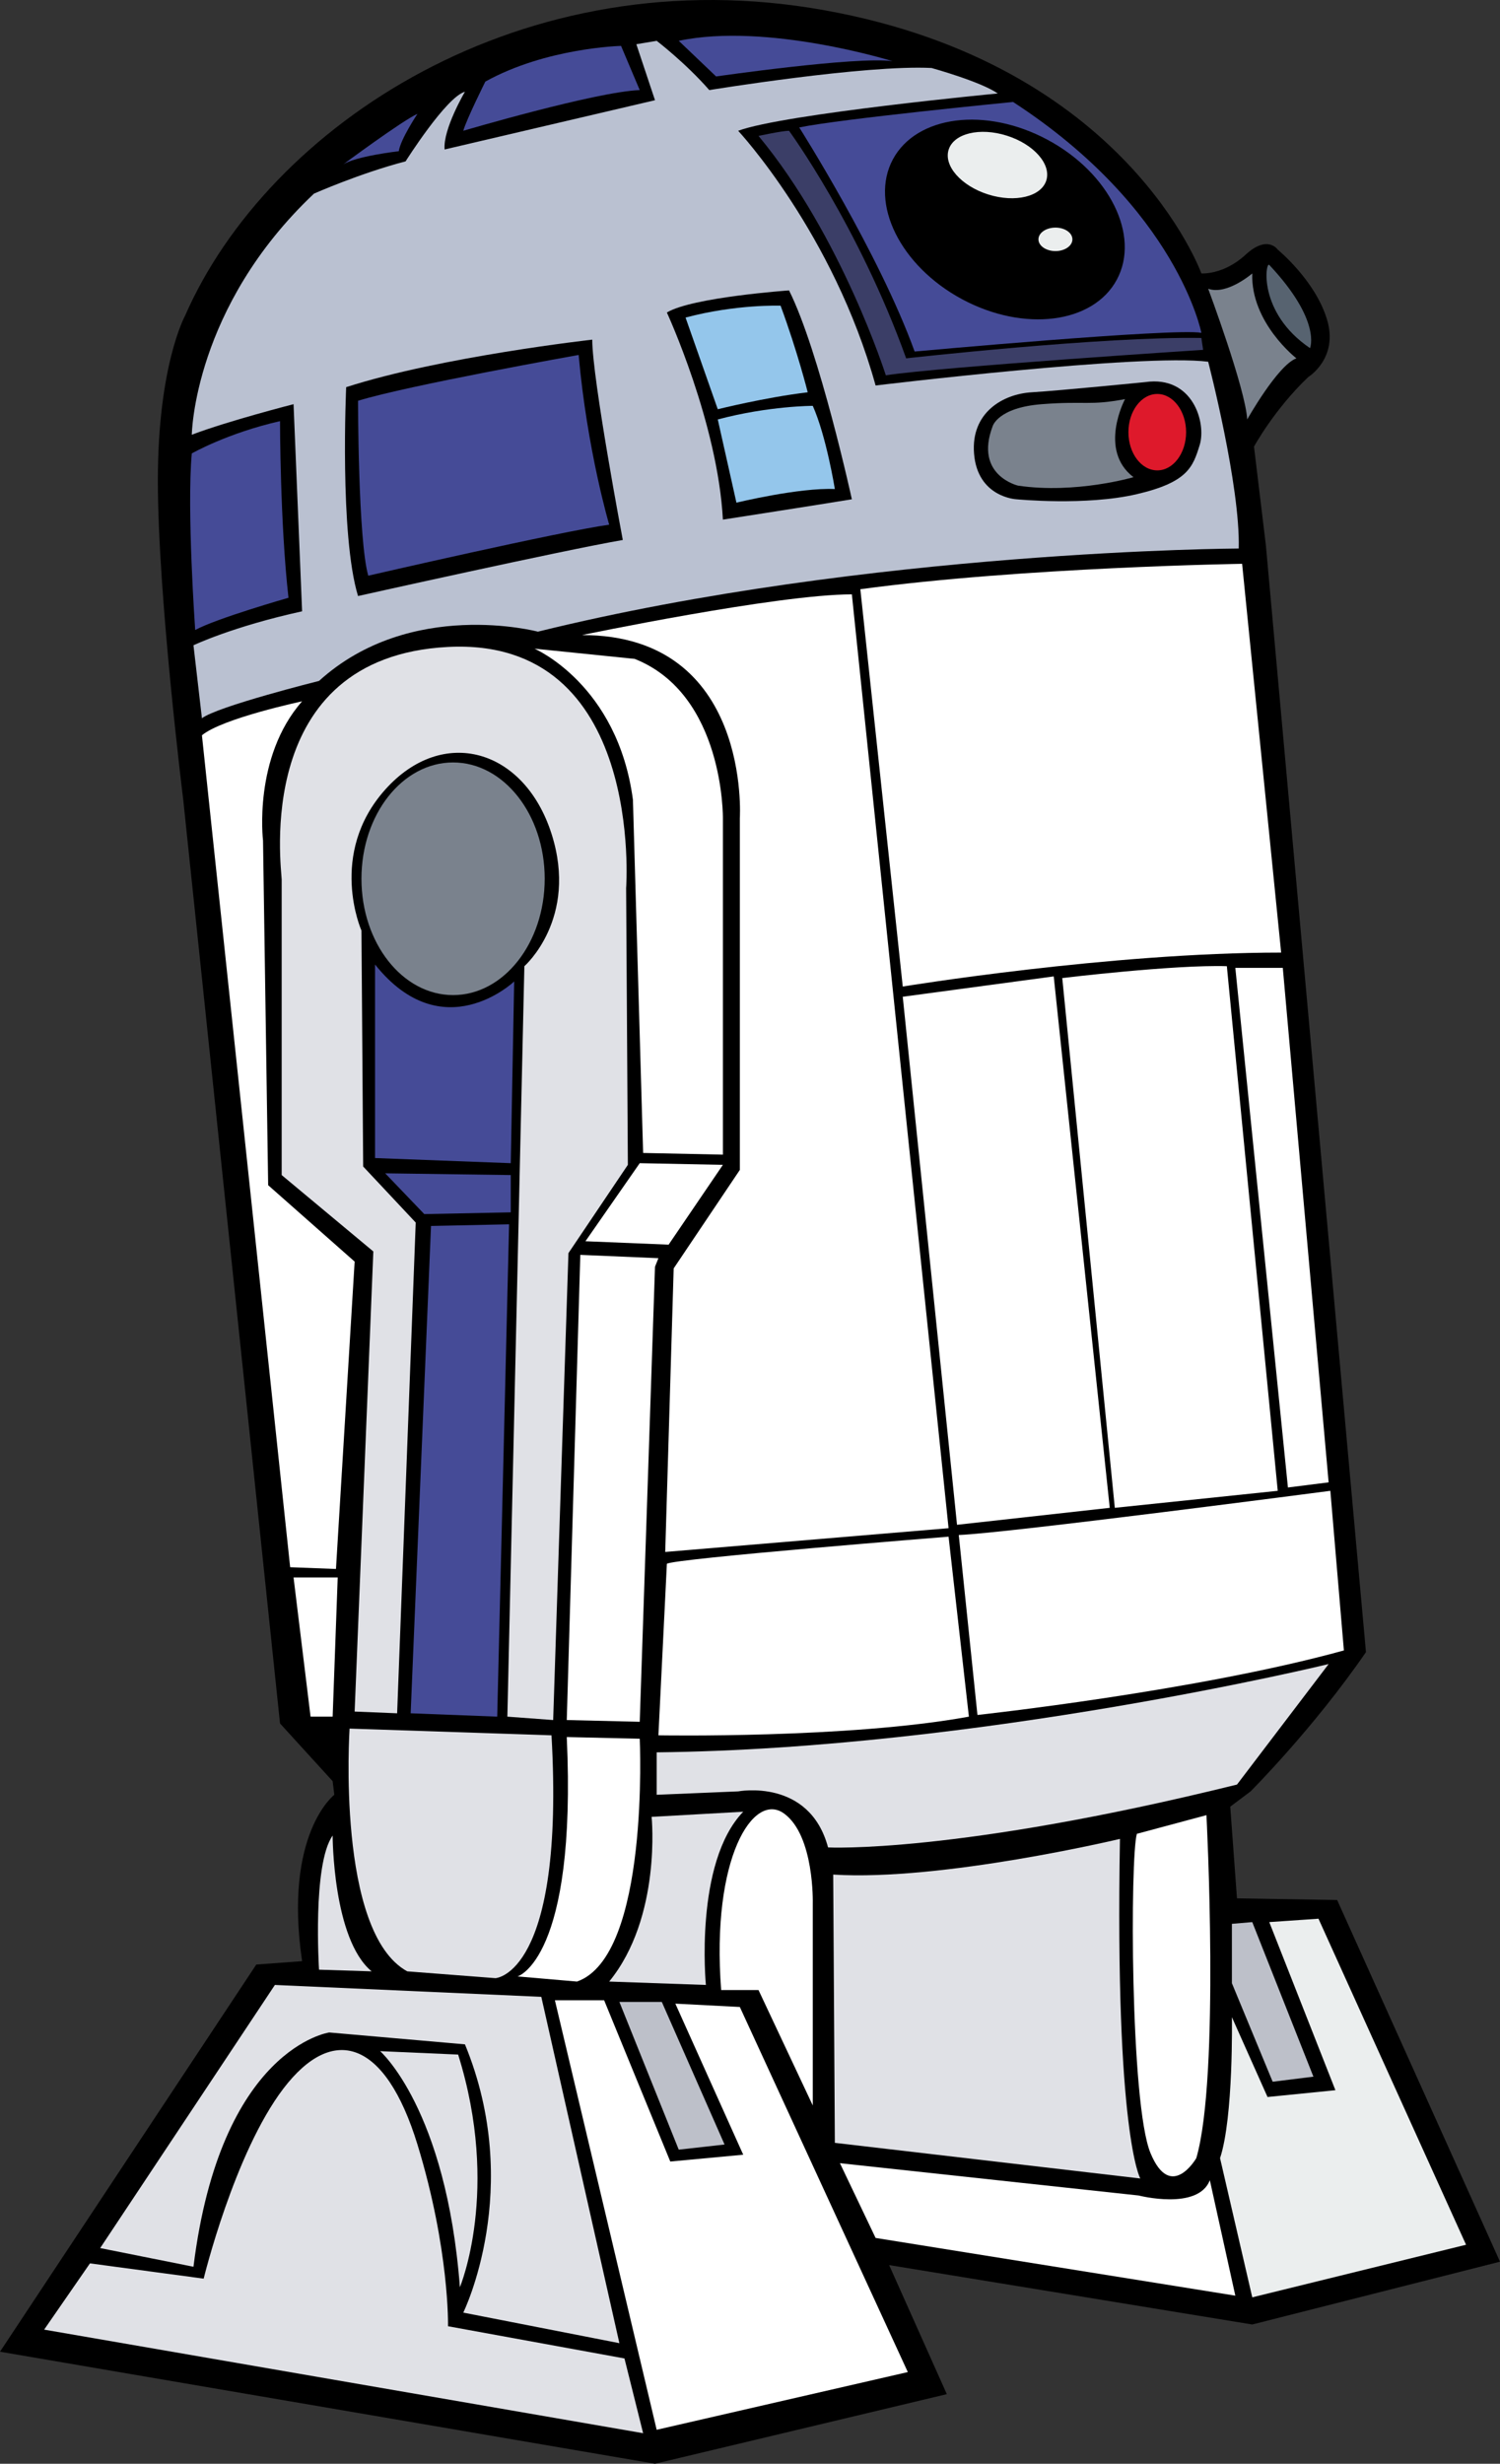 <?xml version="1.0" encoding="UTF-8"?>
<!DOCTYPE svg PUBLIC "-//W3C//DTD SVG 1.0//EN"
	"http://www.w3.org/TR/2001/REC-SVG-20010904/DTD/svg10.dtd">
<svg xmlns="http://www.w3.org/2000/svg" version="1.0" width="800" height="1313.15" id="s1" xml:space="preserve">
<rect width="100%" height="100%" fill="#333333" stroke="none"/>
<g transform="matrix(1.25,0,0,-1.25,282.239,778.499)" id="g1">
<g id="g2">
<path d="M-116.443,-214.863L-225.791,-379.947L53.675,-427.721L178.188,-398.045L153.576,-343.015L308.508,-368.339L414.209,-341.566L344.727,-187.348L301.987,-186.635L299.114,-147.542L307.795,-141.029C307.795,-141.029 334.598,-114.257 357.018,-81.647L314.308,390.366L309.243,432.363C309.243,432.363 317.925,448.3 332.406,462.039C332.406,462.039 345.44,470.008 340.375,486.65C335.31,503.331 319.373,516.357 319.373,516.357C319.373,516.357 315.021,522.877 305.634,514.165C296.217,505.491 286.793,506.204 286.793,506.204C286.793,506.204 254.956,595.263 126.061,618.418C-2.803,641.582-111.378,569.196-146.862,488.106C-146.862,488.106-158.44,467.104-158.44,417.881C-158.44,368.658-147.605,281.761-147.605,281.761L-106.313,-112.058L-83.863,-136.677L-83.158,-142.477C-83.158,-142.477-104.865,-159.12-96.896,-213.415L-116.443,-214.863z" id="p1" style="fill:#000;fill-opacity:1;fill-rule:nonzero;stroke:none"/>
<path d="M-187.411,-342.279L-138.893,-348.792C-138.893,-348.792-125.86,-295.248-104.865,-267.733C-83.863,-240.217-61.443,-246.73-47.674,-291.601C-33.927,-336.502-34.64,-369.082-34.64,-369.082L40.649,-382.82L48.611,-414.695L-206.957,-370.53L-187.411,-342.279z" id="p2" style="fill:#e0e1e6;fill-opacity:1;fill-rule:nonzero;stroke:none"/>
<path d="M-183.051,-335.759L-108.504,-223.567L5.166,-228.632L38.481,-376.307L-28.127,-363.274C-28.127,-363.274-2.06,-310.442-27.415,-248.891L-85.319,-243.826C-85.319,-243.826-131.668,-250.347-143.245,-343.727L-183.051,-335.759z" id="p3" style="fill:#e0e1e6;fill-opacity:1;fill-rule:nonzero;stroke:none"/>
<path d="M-63.604,-251.795C-63.604,-251.795-35.383,-276.406-29.575,-352.439C-29.575,-352.439-12.19,-311.147-30.318,-253.251L-63.604,-251.795z" id="p4" style="fill:#e0e1e6;fill-opacity:1;fill-rule:nonzero;stroke:none"/>
<path d="M10.966,-230.088L54.388,-413.239L161.545,-388.628L89.872,-232.961L62.357,-231.536L91.32,-295.953L60.196,-298.857L31.968,-230.088L10.966,-230.088z" id="p5" style="fill:#fff;fill-opacity:1;fill-rule:nonzero;stroke:none"/>
<path d="M38.481,-230.8L56.579,-230.8L83.352,-291.601L63.805,-293.792L38.481,-230.8z" id="p6" style="fill:#bdc0c9;fill-opacity:1;fill-rule:nonzero;stroke:none"/>
<path d="M-83.863,-159.863C-83.863,-159.863-83.863,-204.021-67.22,-217.767L-89.671,-217.054C-89.671,-217.054-92.575,-172.153-83.863,-159.863z" id="p7" style="fill:#e0e1e6;fill-opacity:1;fill-rule:nonzero;stroke:none"/>
<path d="M-76.637,-114.257C-76.637,-114.257-82.445,-201.124-52.026,-217.767L-14.381,-220.671C-14.381,-220.671 15.295,-219.215 9.518,-117.123L-76.637,-114.257z" id="p8" style="fill:#e0e1e6;fill-opacity:1;fill-rule:nonzero;stroke:none"/>
<path d="M16.031,-117.866L47.162,-118.579C47.162,-118.579 51.515,-211.246 20.39,-222.119L-4.964,-219.928C-4.964,-219.928 20.39,-212.702 16.031,-117.866z" id="p9" style="fill:#fff;fill-opacity:1;fill-rule:nonzero;stroke:none"/>
<path d="M52.227,-151.894C52.227,-151.894 56.579,-194.604 34.129,-222.119L75.39,-223.567C75.39,-223.567 70.326,-171.441 91.32,-149.703L52.227,-151.894z" id="p10" style="fill:#e0e1e6;fill-opacity:1;fill-rule:nonzero;stroke:none"/>
<path d="M81.903,-225.736L97.841,-225.736L120.996,-274.958L120.996,-188.803C120.996,-188.803 121.739,-159.863 108.706,-150.446C95.672,-141.029 77.582,-169.249 81.903,-225.736z" id="p11" style="fill:#fff;fill-opacity:1;fill-rule:nonzero;stroke:none"/>
<path d="M129.708,-176.505L130.413,-290.888L260.733,-306.082C260.733,-306.082 249.861,-287.279 252.052,-161.288C252.052,-161.288 176.027,-179.409 129.708,-176.505z" id="p12" style="fill:#e0e1e6;fill-opacity:1;fill-rule:nonzero;stroke:none"/>
<path d="M259.278,-159.12L288.961,-151.159C288.961,-151.159 294.762,-262.668 284.632,-297.409C284.632,-297.409 273.767,-316.212 265.085,-295.248C256.381,-274.245 256.381,-168.544 259.278,-159.12z" id="p13" style="fill:#fff;fill-opacity:1;fill-rule:nonzero;stroke:none"/>
<path d="M299.826,-197.508L299.826,-222.832L317.212,-264.829L334.598,-262.668L308.508,-196.765L299.826,-197.508z" id="p14" style="fill:#bdc0c9;fill-opacity:1;fill-rule:nonzero;stroke:none"/>
<path d="M315.764,-196.765L343.984,-268.438L315.021,-271.342L299.826,-237.313C299.826,-237.313 300.539,-280.023 294.762,-297.409L308.508,-356.761L399.727,-334.341L336.758,-195.316L315.764,-196.765z" id="p15" style="fill:#ebeeee;fill-opacity:1;fill-rule:nonzero;stroke:none"/>
<path d="M132.582,-299.569L260.021,-313.338C260.021,-313.338 285.345,-319.859 290.409,-306.825L301.282,-356.048L147.799,-331.437L132.582,-299.569z" id="p16" style="fill:#fff;fill-opacity:1;fill-rule:nonzero;stroke:none"/>
<path d="M54.388,-124.379L54.388,-142.477L89.159,-141.029C89.159,-141.029 119.548,-135.221 127.517,-164.928C127.517,-164.928 181.835,-167.801 301.987,-138.125L341.088,-86.742C341.088,-86.742 191.964,-122.931 54.388,-124.379z" id="p17" style="fill:#e0e1e6;fill-opacity:1;fill-rule:nonzero;stroke:none"/>
<path d="M58.74,-44.002L55.131,-117.123C55.131,-117.123 136.221,-118.579 187.605,-109.162L178.931,-32.424C178.931,-32.424 60.901,-41.841 58.74,-44.002z" id="p18" style="fill:#fff;fill-opacity:1;fill-rule:nonzero;stroke:none"/>
<path d="M183.283,-31.711L191.252,-108.449C191.252,-108.449 284.632,-98.319 347.601,-80.934L341.823,-12.87C341.823,-12.87 203.542,-30.968 183.283,-31.711z" id="p19" style="fill:#fff;fill-opacity:1;fill-rule:nonzero;stroke:none"/>
<path d="M16.031,-110.61L47.162,-111.353L53.675,82.671L55.131,86.318L21.808,87.736L16.031,-110.61z" id="p20" style="fill:#fff;fill-opacity:1;fill-rule:nonzero;stroke:none"/>
<path d="M-9.316,-109.162L10.23,-110.61L16.743,88.479L42.098,126.124L41.355,244.116C41.355,244.116 49.323,351.273-34.64,346.951C-118.634,342.591-105.608,252.085-105.608,247.763C-105.608,243.403-105.608,121.764-105.608,121.764L-66.507,89.192L-74.476,-106.993L-56.348,-107.736L-48.417,101.513L-70.837,125.411L-71.572,226.018C-71.572,226.018-86.054,258.598-61.443,286.113C-36.831,313.628-2.06,303.498 9.518,267.309C21.095,231.082-2.06,210.823-2.06,210.823L-9.316,-109.162z" id="p21" style="fill:#e0e1e6;fill-opacity:1;fill-rule:nonzero;stroke:none"/>
<path d="M-65.772,211.536L-65.772,129.02L-7.868,126.829L-6.412,204.31C-6.412,204.31-36.831,175.347-65.772,211.536z" id="p22" style="fill:#454b97;fill-opacity:1;fill-rule:nonzero;stroke:none"/>
<path d="M-61.443,122.507L-44.77,105.122L-7.868,105.865L-7.868,121.764L-61.443,122.507z" id="p23" style="fill:#454b97;fill-opacity:1;fill-rule:nonzero;stroke:none"/>
<path d="M-41.896,100.057L-8.581,100.77L-13.646,-109.162L-50.578,-107.736L-41.896,100.057z" id="p24" style="fill:#454b97;fill-opacity:1;fill-rule:nonzero;stroke:none"/>
<path d="M-93.287,-109.162L-83.863,-109.162L-81.702,-49.81L-100.543,-49.81L-93.287,-109.162z" id="p25" style="fill:#fff;fill-opacity:1;fill-rule:nonzero;stroke:none"/>
<path d="M-101.991,-45.45L-82.445,-46.193L-74.476,84.863L-111.378,117.443L-113.569,264.405C-113.569,264.405-117.899,299.889-96.896,323.758C-96.896,323.758-130.925,316.532-139.636,309.276L-101.991,-45.45z" id="p26" style="fill:#fff;fill-opacity:1;fill-rule:nonzero;stroke:none"/>
<path d="M-71.572,248.112C-71.572,275.513-54.073,297.698-32.479,297.698C-10.886,297.698 6.614,275.513 6.614,248.112C6.614,220.718-10.886,198.502-32.479,198.502C-54.073,198.502-71.572,220.718-71.572,248.112z" id="p27" style="fill:#7a828d;fill-opacity:1;fill-rule:nonzero;stroke:none"/>
<path d="M47.162,126.829L82.646,126.124L59.483,92.088L23.999,93.544L47.162,126.829z" id="p28" style="fill:#fff;fill-opacity:1;fill-rule:nonzero;stroke:none"/>
<path d="M48.611,131.189L82.646,130.476L82.646,273.822C82.646,273.822 83.352,326.661 45.002,341.856L2.262,346.208C2.262,346.208 37.746,331.014 44.259,281.761L48.611,131.189z" id="p29" style="fill:#fff;fill-opacity:1;fill-rule:nonzero;stroke:none"/>
<path d="M22.551,352.016C22.551,352.016 105.802,369.371 137.669,369.371L178.931,-28.807L58.035,-38.937L61.644,81.959L89.872,123.956L89.872,273.822C89.872,273.822 94.937,352.016 22.551,352.016z" id="p30" style="fill:#fff;fill-opacity:1;fill-rule:nonzero;stroke:none"/>
<path d="M141.286,371.562L159.384,202.149C159.384,202.149 247.7,216.631 320.829,216.631L304.178,382.397C304.178,382.397 210.768,380.949 141.286,371.562z" id="p31" style="fill:#fff;fill-opacity:1;fill-rule:nonzero;stroke:none"/>
<path d="M159.384,197.797L223.801,206.471L247.7,-20.126L182.54,-27.359L159.384,197.797z" id="p32" style="fill:#fff;fill-opacity:1;fill-rule:nonzero;stroke:none"/>
<path d="M227.441,205.766C227.441,205.766 275.215,211.536 297.665,210.823L319.373,-12.87L249.861,-20.126L227.441,205.766z" id="p33" style="fill:#fff;fill-opacity:1;fill-rule:nonzero;stroke:none"/>
<path d="M301.282,210.118L321.534,210.118L341.088,-9.261L323.725,-11.452L301.282,210.118z" id="p34" style="fill:#fff;fill-opacity:1;fill-rule:nonzero;stroke:none"/>
<path d="M302.73,388.918C302.73,388.918 144.903,388.205 3.71,353.464C3.71,353.464-50.578,367.915-89.671,332.462C-89.671,332.462-133.116,321.597-139.636,316.532L-143.245,347.656C-143.245,347.656-126.603,355.625-96.896,362.145L-100.543,450.461C-100.543,450.461-128.764,443.235-143.958,437.428C-143.958,437.428-143.245,491.715-91.832,540.232C-91.832,540.232-72.285,548.906-52.739,554.001C-52.739,554.001-35.383,581.517-27.415,583.677C-27.415,583.677-36.831,567.748-36.096,559.066L53.675,580.068L45.714,603.937L54.388,605.392C54.388,605.392 66.709,595.968 76.839,584.39C76.839,584.39 143.447,595.263 171.675,593.807C171.675,593.807 192.669,588.007 199.925,582.942C199.925,582.942 108.706,574.261 89.159,567.035C89.159,567.035 129.708,523.582 147.799,458.43C147.799,458.43 261.446,472.168 289.697,468.559C289.697,468.559 303.443,415.72 302.73,388.918z" id="p35" style="fill:#bac1d1;fill-opacity:1;fill-rule:nonzero;stroke:none"/>
<path d="M-78.093,457.717C-78.093,457.717-80.989,394.718-73.028,368.658C-73.028,368.658 14.582,388.205 39.937,392.557C39.937,392.557 26.903,461.334 26.903,477.976C26.903,477.976-37.544,470.751-78.093,457.717z" id="p36" style="fill:#000;fill-opacity:1;fill-rule:nonzero;stroke:none"/>
<path d="M-73.028,451.909C-73.028,451.909-73.028,392.557-68.668,377.332C-68.668,377.332 13.134,396.174 34.129,399.078C34.129,399.078 24.712,430.915 21.095,471.456C21.095,471.456-52.026,458.43-73.028,451.909z" id="p37" style="fill:#454b97;fill-opacity:1;fill-rule:nonzero;stroke:none"/>
<path d="M-143.958,429.459C-143.958,429.459-128.764,438.14-106.313,443.235C-106.313,443.235-106.313,399.783-102.704,367.915C-102.704,367.915-133.116,359.242-142.51,354.177C-142.51,354.177-146.149,405.591-143.958,429.459z" id="p38" style="fill:#454b97;fill-opacity:1;fill-rule:nonzero;stroke:none"/>
<path d="M58.74,489.554C58.74,489.554 80.455,442.492 82.646,401.238C82.646,401.238 124.643,407.751 137.669,409.912C137.669,409.912 123.9,472.911 110.867,498.971C110.867,498.971 69.613,496.075 58.74,489.554z" id="p39" style="fill:#000;fill-opacity:1;fill-rule:nonzero;stroke:none"/>
<path d="M66.709,487.393L80.455,448.3C80.455,448.3 100.737,453.365 118.835,455.526C118.835,455.526 114.483,472.911 107.258,492.458C107.258,492.458 88.416,493.171 66.709,487.393z" id="p40" style="fill:#94c6eb;fill-opacity:1;fill-rule:nonzero;stroke:none"/>
<path d="M80.455,443.948L88.416,408.464C88.416,408.464 115.219,414.977 130.413,414.272C130.413,414.272 126.804,436.715 120.996,449.748C120.996,449.748 102.193,449.748 80.455,443.948z" id="p41" style="fill:#94c6eb;fill-opacity:1;fill-rule:nonzero;stroke:none"/>
<path d="M207.894,409.912C207.894,409.912 237.57,407.008 259.278,412.103C281.023,417.168 283.184,423.689 286.088,433.075C288.961,442.492 283.184,462.782 262.894,459.878C262.894,459.878 226.705,456.269 214.415,455.526C202.094,454.813 188.439,446.844 189.796,429.459C191.252,410.655 207.894,409.912 207.894,409.912z" id="p42" style="fill:#000;fill-opacity:1;fill-rule:nonzero;stroke:none"/>
<path d="M254.22,452.622C254.22,452.622 242.635,430.915 257.829,419.329C257.829,419.329 233.218,412.103 208.607,415.72C208.607,415.72 189.796,420.042 197.734,441.044C197.734,441.044 199.925,449.013 218.736,450.461C237.57,451.909 239.026,449.748 254.22,452.622z" id="p43" style="fill:#7a828d;fill-opacity:1;fill-rule:nonzero;stroke:none"/>
<path d="M255.669,438.527C255.669,447.496 261.173,454.813 267.989,454.813C274.768,454.813 280.28,447.496 280.28,438.527C280.28,429.519 274.768,422.233 267.989,422.233C261.173,422.233 255.669,429.519 255.669,438.527z" id="p44" style="fill:#de192b;fill-opacity:1;fill-rule:nonzero;stroke:none"/>
<path d="M289.697,499.684C289.697,499.684 305.634,456.974 306.347,443.948C306.347,443.948 319.373,467.104 327.342,470.008C327.342,470.008 307.795,485.202 308.508,506.204C308.508,506.204 297.665,496.81 289.697,499.684z" id="p45" style="fill:#7a828d;fill-opacity:1;fill-rule:nonzero;stroke:none"/>
<path d="M315.764,509.844C314.194,511.504 310.699,489.554 333.149,474.36C333.149,474.36 338.214,485.945 315.764,509.844z" id="p46" style="fill:#576370;fill-opacity:1;fill-rule:nonzero;stroke:none"/>
<path d="M97.841,564.844C97.841,564.844 107.963,567.035 110.867,567.035C110.867,567.035 140.543,526.486 160.832,470.008C160.832,470.008 244.796,479.424 286.793,478.689L287.536,473.624C287.536,473.624 176.027,466.398 152.159,462.782C152.159,462.782 133.317,522.134 97.841,564.844z" id="p47" style="fill:#3b3e67;fill-opacity:1;fill-rule:nonzero;stroke:none"/>
<path d="M115.219,568.453C115.219,568.453 149.255,514.908 164.449,472.911C164.449,472.911 275.215,483.041 286.793,480.88C286.793,480.88 276.663,533.712 206.446,579.325C206.446,579.325 132.582,572.1 115.219,568.453z" id="p48" style="fill:#454b97;fill-opacity:1;fill-rule:nonzero;stroke:none"/>
<path d="M155.176,554.858C165.275,573.609 194.808,577.369 221.193,563.183C247.586,549.028 260.824,522.339 250.725,503.566C240.649,484.785 211.094,481.055 184.708,495.21C158.345,509.366 145.107,536.085 155.176,554.858z" id="p49" style="fill:#000;fill-opacity:1;fill-rule:nonzero;stroke:none"/>
<path d="M217.281,520.739C217.281,523.529 220.541,525.751 224.537,525.751C228.54,525.751 231.77,523.529 231.77,520.739C231.77,517.987 228.54,515.735 224.537,515.735C220.541,515.735 217.281,517.987 217.281,520.739z" id="p50" style="fill:#ebeeee;fill-opacity:1;fill-rule:nonzero;stroke:none"/>
<path d="M178.961,558.975C181.152,565.913 192.23,568.604 203.747,564.965C215.271,561.348 222.823,552.788 220.632,545.858C218.441,538.928 207.363,536.259 195.839,539.876C184.322,543.515 176.77,552.076 178.961,558.975z" id="p51" style="fill:#ebeeee;fill-opacity:1;fill-rule:nonzero;stroke:none"/>
<path d="M-47.674,574.261C-47.674,574.261-54.93,563.388-55.642,558.331C-55.642,558.331-74.476,556.162-79.541,552.553C-79.541,552.553-54.187,571.357-47.674,574.261z" id="p52" style="fill:#454b97;fill-opacity:1;fill-rule:nonzero;stroke:none"/>
<path d="M-18.71,588.007C-18.71,588.007-26.671,572.1-28.127,567.035C-28.127,567.035 28.351,583.677 47.162,584.39L39.194,603.224C39.194,603.224 7.357,602.489-18.71,588.007z" id="p53" style="fill:#454b97;fill-opacity:1;fill-rule:nonzero;stroke:none"/>
<path d="M63.805,605.392L79.742,590.198C79.742,590.198 139.838,598.872 155.025,596.711C155.025,596.711 101.45,613.354 63.805,605.392z" id="p54" style="fill:#454b97;fill-opacity:1;fill-rule:nonzero;stroke:none"/>
</g>
</g>
</svg>